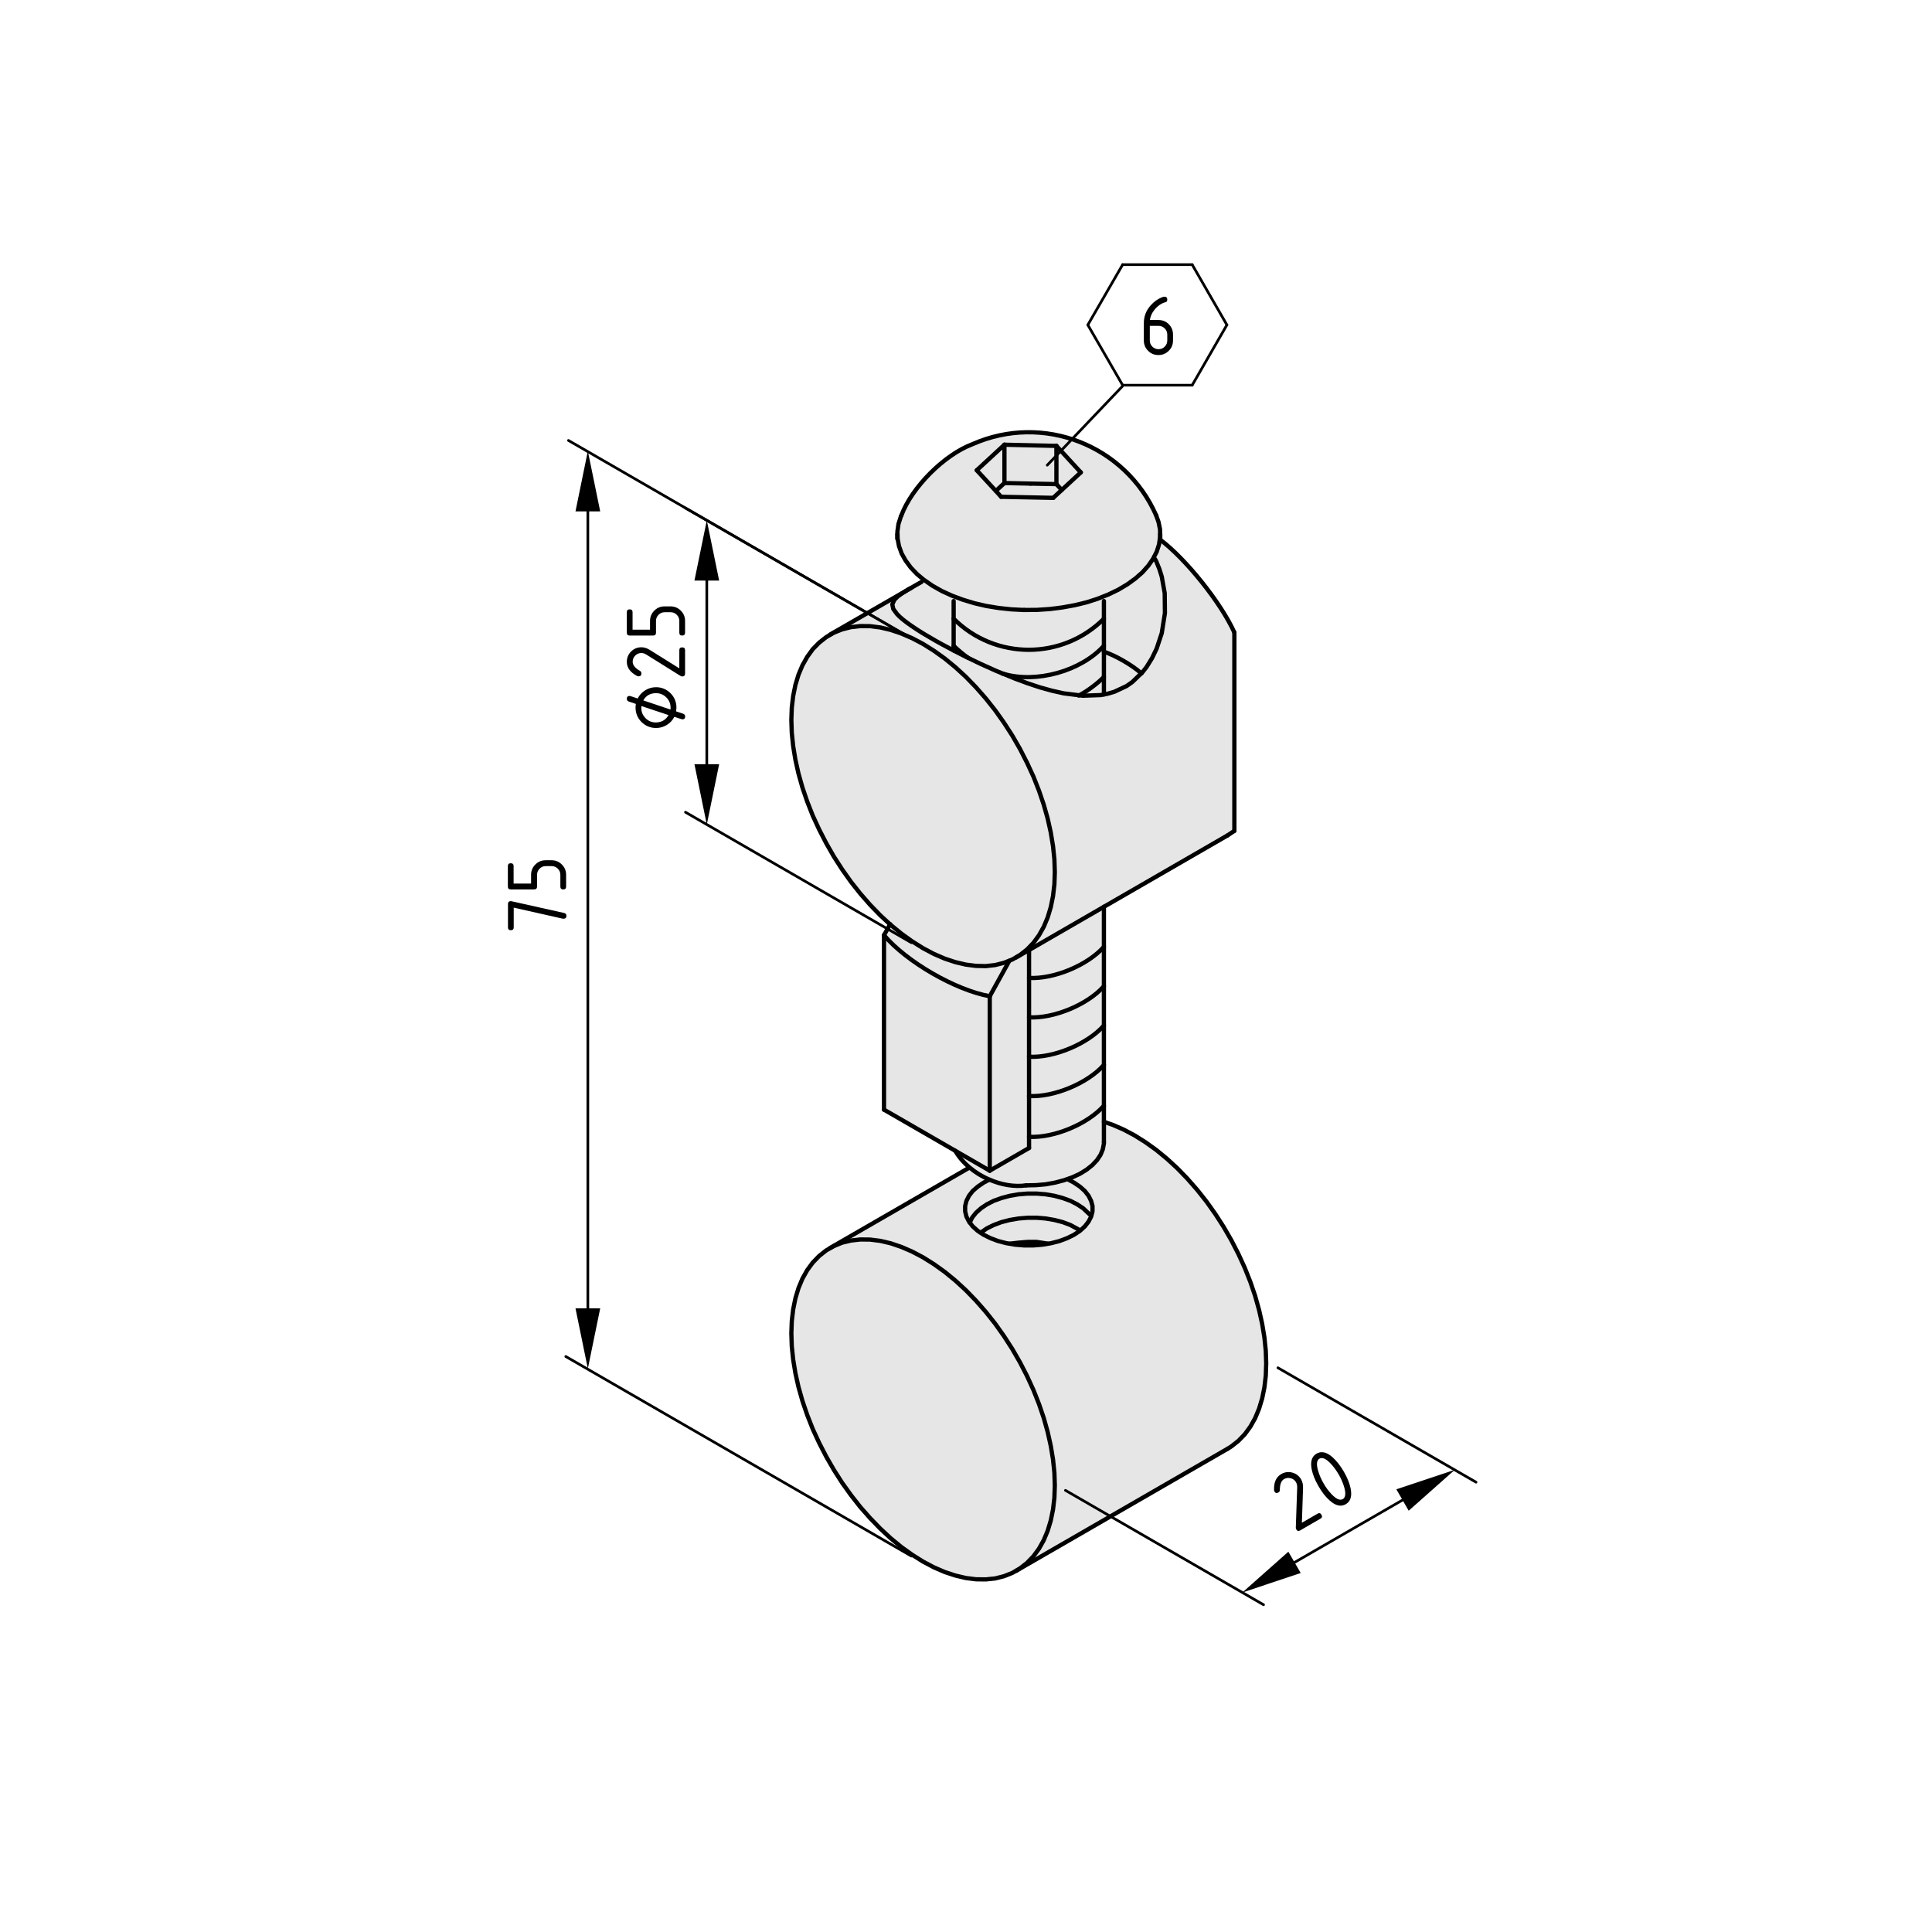 <?xml version="1.0" encoding="utf-8"?>
<!-- Generator: Adobe Illustrator 19.2.1, SVG Export Plug-In . SVG Version: 6.00 Build 0)  -->
<svg version="1.1" xmlns="http://www.w3.org/2000/svg" xmlns:xlink="http://www.w3.org/1999/xlink" x="0px" y="0px"
	 viewBox="0 0 181.42 181.42" style="enable-background:new 0 0 181.42 181.42;" xml:space="preserve">
<style type="text/css">
	.st0{fill:#E6E6E6;}
	.st1{fill:none;stroke:#000000;stroke-width:0.4;stroke-linecap:round;stroke-linejoin:round;}
	.st2{fill:none;stroke:#000000;stroke-width:0.25;stroke-linecap:round;stroke-linejoin:round;}
	.st3{fill:none;stroke:#000000;stroke-width:0.25;stroke-linecap:round;}
</style>
<g id="Kontur">
	<g id="LWPOLYLINE_9_">
		<g id="XMLID_1_">
			<g>
				<path class="st0" d="M118.86,126.83l0.04,1.2l-0.04,1.16l-0.13,1.1l-0.21,1.03l-0.29,0.96l-0.37,0.89l-0.45,0.8l-0.52,0.71
					l-0.6,0.62l-0.66,0.52l-0.35,0.22l-19.49,11.25l-0.01-0.01l0.66-0.52l0.6-0.62l0.52-0.71l0.45-0.8l0.37-0.89l0.29-0.96
					l0.21-1.03l0.13-1.1l0.04-1.16l-0.04-1.2l-0.13-1.25l-0.21-1.27l-0.29-1.3l-0.37-1.32l-0.45-1.32l-0.52-1.31l-0.6-1.31
					l-0.66-1.28l-0.72-1.25l-0.78-1.21l-0.83-1.17l-0.88-1.11l-0.92-1.05l-0.95-0.98l-0.98-0.9l-1-0.82l-1.02-0.73l-1.02-0.64
					l-1.02-0.54l-1.02-0.44l-1-0.34l-0.98-0.23l-0.95-0.12l-0.92-0.01l-0.88,0.1l-0.83,0.2l-0.78,0.32l-0.01-0.02l12.67-7.31
					l0.06-0.07c0.55,0.47,1.18,0.86,1.85,1.14l-0.02,0.05l-0.48,0.25l-0.56,0.38l-0.47,0.41l-0.35,0.45l-0.24,0.48l-0.12,0.48v0.5
					l0.12,0.49l0.24,0.47l0.07,0.09l0.28,0.36l0.47,0.42l0.28,0.19l0.28,0.18l0.64,0.32l0.72,0.27l0.78,0.2l0.82,0.14l0.85,0.07
					h0.85l0.85-0.07l0.82-0.14l0.78-0.2l0.72-0.27l0.65-0.32l0.53-0.35l0.03-0.02l0.46-0.42l0.35-0.45l0.24-0.47l0.04-0.14
					l0.09-0.35v-0.5l-0.13-0.48l-0.24-0.48l-0.35-0.45l-0.46-0.41l-0.56-0.38l-0.48-0.25l-0.04-0.12l0.37-0.13l0.71-0.33l0.63-0.39
					l0.54-0.43l0.44-0.47l0.33-0.5l0.21-0.52l0.1-0.53v-0.14v-1.9l0.84,0.29l1.01,0.44l1.02,0.54l1.02,0.64l1.02,0.73l1,0.82
					l0.98,0.9l0.95,0.98l0.92,1.05l0.88,1.11l0.83,1.17l0.78,1.21l0.72,1.25l0.66,1.28l0.6,1.31l0.52,1.31l0.45,1.32l0.37,1.32
					l0.29,1.3l0.21,1.27L118.86,126.83z"/>
				<path class="st0" d="M107.17,63.23l0.09-0.08l0.4-0.51l0.52-0.84l0.43-0.89l0.48-1.45l0.3-1.89l-0.02-1.87l-0.28-1.56
					l-0.23-0.73l-0.29-0.71l-0.11-0.2l-0.16-0.08l0.32-0.62l0.22-0.69l0.06-0.44l0.05,0.01c2.43,1.83,5.71,5.94,6.96,8.71v18.63
					l-0.63,0.42l-11.62,6.71l-7.03,4.06l-0.84,0.48l-0.01-0.01l0.66-0.52l0.6-0.62l0.52-0.71l0.45-0.8l0.37-0.88l0.29-0.97
					l0.21-1.03l0.13-1.1l0.04-1.15l-0.04-1.21l-0.13-1.24l-0.21-1.28l-0.29-1.3l-0.37-1.31l-0.45-1.32l-0.52-1.32l-0.6-1.3
					l-0.66-1.29l-0.72-1.25l-0.78-1.21l-0.83-1.17l-0.88-1.11l-0.92-1.05l-0.95-0.98l-0.98-0.9l-1-0.82l-1.02-0.73l-1.02-0.64
					l-1.02-0.54l-1.02-0.44l-1-0.34l-0.98-0.23l-0.95-0.12l-0.92-0.01l-0.88,0.1l-0.83,0.21l-0.78,0.31l-0.01-0.02l6.86-3.95
					l-0.19,0.12l-0.32,0.2l-0.35,0.26l-0.31,0.31l-0.19,0.42l0.09,0.43l0.36,0.49l0.25,0.25l0.3,0.26l0.36,0.28l0.41,0.29l0.49,0.33
					l0.55,0.35l0.59,0.35l0.63,0.37l0.63,0.35l1.09,0.58h0.01v0.01l1.12,0.57l0.25,0.12L91.37,62l0.73,0.35l1.47,0.66l0.64,0.26
					l1.06,0.44l1.19,0.44l1.17,0.39l1.15,0.32l1.12,0.25l1.44,0.18l0.35,0.04l1.68-0.06l0.29-0.06l0.36-0.07l0.62-0.18l1.15-0.54
					l0.53-0.37L107.17,63.23z"/>
				<path class="st0" d="M109.37,55.7l0.02,1.87l-0.3,1.89l-0.48,1.45l-0.43,0.89l-0.52,0.84l-0.4,0.51l-0.09,0.08
					c-0.8-0.74-2.46-1.7-3.51-2.03v-0.56V58.1v-1.66l-0.15-0.39l0.58-0.23l0.93-0.45l0.84-0.5l0.76-0.55l0.66-0.58l0.55-0.62
					l0.45-0.65l0.02-0.05l0.16,0.08l0.11,0.2l0.29,0.71l0.23,0.73L109.37,55.7z"/>
				<path class="st0" d="M108.93,49.71l0.01,0.7l-0.04,0.26l-0.06,0.44l-0.22,0.69l-0.32,0.62l-0.02,0.05l-0.45,0.65l-0.55,0.62
					l-0.66,0.58l-0.76,0.55l-0.84,0.5l-0.93,0.45l-0.58,0.23l-0.42,0.17l-1.06,0.34l-1.11,0.27l-1.16,0.21l-1.18,0.15l-1.21,0.08
					l-1.21,0.01l-1.2-0.06l-1.2-0.13L92.6,56.9l-1.12-0.26l-1.08-0.33l-0.7-0.26l-0.32-0.12l-0.94-0.43l-0.87-0.49l-0.78-0.54
					l-0.07-0.05L86.1,53.9l-0.58-0.61l-0.48-0.65l-0.37-0.66l-0.25-0.69l-0.13-0.69l-0.02-0.7l0.1-0.7l0.22-0.69l0.05-0.11
					c0.99-2.66,4.04-5.71,6.7-6.7c6.61-2.91,14.32,0.09,17.23,6.7l0.22,0.62L108.93,49.71z M101.49,44.36l-2.29-2.49l-4.88-0.11
					l-2.6,2.4l1.79,1.94l0.5,0.55l4.89,0.1l0.8-0.74L101.49,44.36z"/>
				<path class="st0" d="M107.17,63.23l-0.85,0.82l-0.53,0.37l-1.15,0.54l-0.62,0.18l-0.36,0.07v-1.65V61.2
					C104.71,61.53,106.37,62.49,107.17,63.23z"/>
				<path class="st0" d="M103.66,107.24v0.14l-0.1,0.53l-0.21,0.52l-0.33,0.5l-0.44,0.47l-0.54,0.43l-0.63,0.39l-0.71,0.33
					l-0.37,0.13l-0.42,0.15l-0.84,0.22l-0.88,0.16l-0.91,0.08l-0.93,0.02c-1.12,0.16-2.35-0.06-3.48-0.56
					c-0.67-0.28-1.3-0.67-1.85-1.14c-0.54-0.45-0.99-0.98-1.32-1.55l3.24,1.87l3.69-2.13v-1.05c2.31,0.13,5.5-1.19,7.03-2.92v1.51
					V107.24z"/>
				<path class="st0" d="M103.66,100v3.83c-1.53,1.73-4.72,3.05-7.03,2.92v-3.83C98.94,103.05,102.13,101.73,103.66,100z"/>
				<path class="st0" d="M103.66,96.3v3.7c-1.53,1.73-4.72,3.05-7.03,2.92v-3.69C98.94,99.36,102.13,98.03,103.66,96.3z"/>
				<path class="st0" d="M103.66,92.61v3.69c-1.53,1.73-4.72,3.06-7.03,2.93v-3.7C98.94,95.66,102.13,94.34,103.66,92.61z"/>
				<path class="st0" d="M103.66,88.91v3.7c-1.53,1.73-4.72,3.05-7.03,2.92v-3.7C98.94,91.96,102.13,90.64,103.66,88.91z"/>
				<path class="st0" d="M103.66,85.15v3.76c-1.53,1.73-4.72,3.05-7.03,2.92v-2.62L103.66,85.15z"/>
				<path class="st0" d="M103.66,63.56v1.65l-0.29,0.06l-1.68,0.06l-0.35-0.04C102.05,64.94,103.14,64.12,103.66,63.56z"/>
				<path class="st0" d="M103.66,61.2v2.36c-0.52,0.56-1.61,1.38-2.32,1.73l-1.44-0.18l-1.12-0.25l-1.15-0.32l-1.17-0.39l-1.19-0.44
					l-1.06-0.44c3.09,0.92,7.29-0.24,9.45-2.63V61.2z"/>
				<path class="st0" d="M103.66,58.1v2.54c-2.16,2.39-6.36,3.55-9.45,2.63l-0.64-0.26l-1.47-0.66L91.37,62l-0.45-0.22
					c-0.38-0.25-1.05-0.81-1.37-1.14V58.1C93.45,61.99,99.76,61.99,103.66,58.1z"/>
				<path class="st0" d="M103.66,56.44v1.66c-3.9,3.89-10.21,3.89-14.11,0v-1.66l0.15-0.39l0.7,0.26l1.08,0.33l1.12,0.26l1.16,0.19
					l1.2,0.13l1.2,0.06l1.21-0.01l1.21-0.08l1.18-0.15l1.16-0.21l1.11-0.27l1.06-0.34l0.42-0.17L103.66,56.44z"/>
				<path class="st0" d="M102.59,113.25v0.5l-0.09,0.35l-0.15-0.04l-0.64-0.6l-0.56-0.37l-0.64-0.33l-0.72-0.26l-0.78-0.21
					l-0.82-0.14l-0.85-0.07h-0.85l-0.85,0.07l-0.82,0.14l-0.78,0.21l-0.72,0.26l-0.65,0.33l-0.55,0.37l-0.47,0.42l-0.35,0.44
					l-0.24,0.48l-0.07-0.09l-0.24-0.47l-0.12-0.49v-0.5l0.12-0.48l0.24-0.48l0.35-0.45l0.47-0.41l0.56-0.38l0.48-0.25l0.02-0.05
					c1.13,0.5,2.36,0.72,3.48,0.56l0.93-0.02l0.91-0.08l0.88-0.16l0.84-0.22l0.42-0.15l0.04,0.12l0.48,0.25l0.56,0.38l0.46,0.41
					l0.35,0.45l0.24,0.48L102.59,113.25z"/>
				<polygon class="st0" points="102.5,114.1 102.46,114.24 102.22,114.71 101.87,115.16 101.41,115.58 101.38,115.6 101.28,115.45 
					100.51,115.03 99.79,114.76 99.01,114.56 98.19,114.42 97.34,114.35 96.49,114.35 95.64,114.42 94.82,114.56 94.04,114.76 
					93.32,115.03 92.67,115.35 92.12,115.73 92.09,115.77 91.81,115.58 91.34,115.16 91.06,114.8 91.3,114.32 91.65,113.88 
					92.12,113.46 92.67,113.09 93.32,112.76 94.04,112.5 94.82,112.29 95.64,112.15 96.49,112.08 97.34,112.08 98.19,112.15 
					99.01,112.29 99.79,112.5 100.51,112.76 101.15,113.09 101.71,113.46 102.35,114.06 				"/>
				<polygon class="st0" points="99.2,41.87 101.49,44.36 99.7,46.01 99.2,45.46 				"/>
				<polygon class="st0" points="101.28,115.45 101.38,115.6 100.85,115.95 100.2,116.27 99.48,116.54 98.7,116.74 97.88,116.88 
					97.03,116.95 96.18,116.95 95.33,116.88 94.51,116.74 93.73,116.54 93.01,116.27 92.37,115.95 92.09,115.77 92.12,115.73 
					92.67,115.35 93.32,115.03 94.04,114.76 94.82,114.56 95.64,114.42 96.49,114.35 97.34,114.35 98.19,114.42 99.01,114.56 
					99.79,114.76 100.51,115.03 				"/>
				<polygon class="st0" points="99.2,45.46 99.7,46.01 98.9,46.75 94.01,46.65 93.51,46.1 94.32,45.36 96.76,45.41 				"/>
				<polygon class="st0" points="99.2,41.87 99.2,45.46 96.76,45.41 94.32,45.36 94.32,41.76 				"/>
				<polygon class="st0" points="83.58,86.8 82.66,85.95 81.71,84.97 80.79,83.92 79.91,82.81 79.08,81.64 78.3,80.43 77.58,79.17 
					76.92,77.89 76.32,76.59 75.8,75.27 75.35,73.95 74.98,72.64 74.69,71.34 74.48,70.06 74.35,68.82 74.31,67.61 74.35,66.46 
					74.48,65.36 74.69,64.32 74.98,63.36 75.35,62.48 75.8,61.68 76.32,60.96 76.92,60.35 77.58,59.83 78.3,59.41 79.08,59.1 
					79.91,58.89 80.79,58.79 81.71,58.8 82.66,58.92 83.64,59.15 84.64,59.49 85.66,59.93 86.68,60.47 87.7,61.11 88.72,61.84 
					89.72,62.66 90.7,63.56 91.65,64.54 92.57,65.59 93.45,66.7 94.28,67.87 95.06,69.08 95.78,70.33 96.44,71.62 97.04,72.92 
					97.56,74.24 98.01,75.56 98.38,76.87 98.67,78.17 98.88,79.45 99.01,80.69 99.05,81.9 99.01,83.05 98.88,84.15 98.67,85.18 
					98.38,86.15 98.01,87.03 97.56,87.83 97.04,88.54 96.44,89.16 95.78,89.68 95.06,90.1 94.78,90.21 94.28,90.41 93.45,90.62 
					92.57,90.72 91.65,90.7 90.7,90.58 89.72,90.35 88.72,90.02 87.7,89.58 86.68,89.04 85.66,88.4 84.64,87.67 83.64,86.85 				"/>
				<polygon class="st0" points="99.01,138.29 99.05,139.49 99.01,140.65 98.88,141.75 98.67,142.78 98.38,143.74 98.01,144.63 
					97.56,145.43 97.04,146.14 96.44,146.76 95.78,147.28 95.06,147.7 94.28,148.01 93.45,148.22 92.57,148.31 91.65,148.3 
					90.7,148.18 89.72,147.95 88.72,147.62 87.7,147.18 86.68,146.64 85.66,146 84.64,145.27 83.64,144.45 82.66,143.54 
					81.71,142.56 80.79,141.52 79.91,140.4 79.08,139.24 78.3,138.02 77.58,136.77 76.92,135.49 76.32,134.19 75.8,132.87 
					75.35,131.55 74.98,130.24 74.69,128.94 74.48,127.66 74.35,126.42 74.31,125.21 74.35,124.06 74.48,122.96 74.69,121.92 
					74.98,120.96 75.35,120.07 75.8,119.27 76.32,118.56 76.92,117.94 77.58,117.42 78.3,117.01 79.08,116.69 79.91,116.49 
					80.79,116.39 81.71,116.4 82.66,116.52 83.64,116.75 84.64,117.09 85.66,117.53 86.68,118.07 87.7,118.71 88.72,119.44 
					89.72,120.26 90.7,121.16 91.65,122.14 92.57,123.19 93.45,124.3 94.28,125.47 95.06,126.68 95.78,127.93 96.44,129.21 
					97.04,130.52 97.56,131.83 98.01,133.15 98.38,134.47 98.67,135.77 98.88,137.04 				"/>
				<path class="st0" d="M95.79,89.69l0.84-0.48v2.62v3.7v3.7v3.69v3.83v1.05l-3.69,2.13V93.55c0.46-0.83,1.38-2.49,1.84-3.33v-0.01
					l0.28-0.11L95.79,89.69L95.79,89.69z"/>
				<path class="st0" d="M94.78,90.21v0.01c-0.46,0.84-1.38,2.5-1.84,3.33c-3.23-0.58-7.81-3.23-9.93-5.73l0.57-1.02l0.06,0.05
					l1,0.82l1.02,0.73l1.02,0.64l1.02,0.54l1.02,0.44l1,0.33l0.98,0.23l0.95,0.12l0.92,0.02l0.88-0.1l0.83-0.21L94.78,90.21z"/>
				<polygon class="st0" points="94.32,41.76 94.32,45.36 93.51,46.1 91.72,44.16 				"/>
				<path class="st0" d="M92.94,93.55v16.38l-3.24-1.87l-6.69-3.86V87.82C85.13,90.32,89.71,92.97,92.94,93.55z"/>
				<polygon class="st0" points="89.7,56.05 89.55,56.44 89.55,58.1 89.55,60.64 89.55,61.08 89.54,61.08 88.45,60.5 87.82,60.15 
					87.19,59.78 86.6,59.43 86.05,59.08 85.56,58.75 85.15,58.46 84.79,58.18 84.49,57.92 84.24,57.67 83.88,57.18 83.79,56.75 
					83.98,56.33 84.29,56.02 84.64,55.76 84.96,55.56 85.15,55.44 85.57,55.2 85.77,55.08 86.26,54.8 86.53,54.65 86.72,54.42 
					86.79,54.47 87.57,55.01 88.44,55.5 89.38,55.93 				"/>
			</g>
			<g>
				<path class="st1" d="M108.57,48.4c-2.91-6.61-10.62-9.61-17.23-6.7c-2.66,0.99-5.71,4.04-6.7,6.7"/>
				<line class="st1" x1="84.26" y1="50.15" x2="84.26" y2="50.59"/>
				<line class="st1" x1="108.95" y1="50.59" x2="108.95" y2="50.15"/>
				<polyline class="st1" points="89.55,56.44 89.55,58.1 89.55,60.64 89.55,61.08 				"/>
				<polyline class="st1" points="103.66,107.24 103.66,105.34 103.66,103.83 103.66,100 103.66,96.3 103.66,92.61 103.66,88.91 
					103.66,85.15 				"/>
				<polyline class="st1" points="103.66,65.21 103.66,63.56 103.66,61.2 103.66,60.64 103.66,58.1 103.66,56.44 				"/>
				<polyline class="st1" points="90.96,109.68 78.29,116.99 77.93,117.2 				"/>
				<polyline class="st1" points="95.43,147.5 95.79,147.29 115.28,136.04 				"/>
				<polyline class="st1" points="95.43,89.9 95.79,89.69 96.63,89.21 103.66,85.15 115.28,78.44 				"/>
				<polyline class="st1" points="85.57,55.2 85.15,55.44 78.29,59.39 77.93,59.6 				"/>
				<polyline class="st1" points="96.16,57.28 97.37,57.27 98.58,57.19 99.76,57.04 100.92,56.83 102.03,56.56 103.09,56.22 
					103.51,56.05 104.09,55.82 105.02,55.37 105.86,54.87 106.62,54.32 107.28,53.74 107.83,53.12 108.28,52.47 108.3,52.42 
					108.62,51.8 108.84,51.11 108.9,50.67 108.94,50.41 108.93,49.71 108.79,49.02 108.57,48.4 				"/>
				<polyline class="st1" points="84.64,48.4 84.59,48.51 84.37,49.2 84.27,49.9 84.29,50.6 84.42,51.29 84.67,51.98 85.04,52.64 
					85.52,53.29 86.1,53.9 86.72,54.42 86.79,54.47 87.57,55.01 88.44,55.5 89.38,55.93 89.7,56.05 90.4,56.31 91.48,56.64 
					92.6,56.9 93.76,57.09 94.96,57.22 96.16,57.28 				"/>
				<polyline class="st1" points="101.49,44.36 99.7,46.01 98.9,46.75 				"/>
				<line class="st1" x1="99.2" y1="41.87" x2="101.49" y2="44.36"/>
				<line class="st1" x1="94.32" y1="41.76" x2="99.2" y2="41.87"/>
				<line class="st1" x1="91.72" y1="44.16" x2="94.32" y2="41.76"/>
				<polyline class="st1" points="94.01,46.65 93.51,46.1 91.72,44.16 				"/>
				<line class="st1" x1="98.9" y1="46.75" x2="94.01" y2="46.65"/>
				<polyline class="st1" points="96.35,111.31 97.28,111.29 98.19,111.21 99.07,111.05 99.91,110.83 100.33,110.68 100.7,110.55 
					101.41,110.22 102.04,109.83 102.58,109.4 103.02,108.93 103.35,108.43 103.56,107.91 103.66,107.38 103.66,107.24 				"/>
				<path class="st1" d="M89.7,108.06c0.33,0.57,0.78,1.1,1.32,1.55c0.55,0.47,1.18,0.86,1.85,1.14c1.13,0.5,2.36,0.72,3.48,0.56"/>
				<line class="st1" x1="99.2" y1="45.46" x2="99.2" y2="41.87"/>
				<line class="st1" x1="99.2" y1="45.46" x2="99.7" y2="46.01"/>
				<line class="st1" x1="94.32" y1="45.36" x2="94.32" y2="41.76"/>
				<line class="st1" x1="93.51" y1="46.1" x2="94.32" y2="45.36"/>
				<line class="st1" x1="96.76" y1="45.41" x2="99.2" y2="45.46"/>
				<line class="st1" x1="94.32" y1="45.36" x2="96.76" y2="45.41"/>
				<polyline class="st1" points="74.31,125.21 74.35,126.42 74.48,127.66 74.69,128.94 74.98,130.24 75.35,131.55 75.8,132.87 
					76.32,134.19 76.92,135.49 77.58,136.77 78.3,138.02 79.08,139.24 79.91,140.4 80.79,141.52 81.71,142.56 82.66,143.54 
					83.64,144.45 84.64,145.27 85.66,146 86.68,146.64 87.7,147.18 88.72,147.62 89.72,147.95 90.7,148.18 91.65,148.3 
					92.57,148.31 93.45,148.22 94.28,148.01 95.06,147.7 95.78,147.28 96.44,146.76 97.04,146.14 97.56,145.43 98.01,144.63 
					98.38,143.74 98.67,142.78 98.88,141.75 99.01,140.65 99.05,139.49 99.01,138.29 98.88,137.04 98.67,135.77 98.38,134.47 
					98.01,133.15 97.56,131.83 97.04,130.52 96.44,129.21 95.78,127.93 95.06,126.68 94.28,125.47 93.45,124.3 92.57,123.19 
					91.65,122.14 90.7,121.16 89.72,120.26 88.72,119.44 87.7,118.71 86.68,118.07 85.66,117.53 84.64,117.09 83.64,116.75 
					82.66,116.52 81.71,116.4 80.79,116.39 79.91,116.49 79.08,116.69 78.3,117.01 77.58,117.42 76.92,117.94 76.32,118.56 
					75.8,119.27 75.35,120.07 74.98,120.96 74.69,121.92 74.48,122.96 74.35,124.06 74.31,125.21 				"/>
				<polyline class="st1" points="115.28,136.04 115.63,135.82 116.29,135.3 116.89,134.68 117.41,133.97 117.86,133.17 
					118.23,132.28 118.52,131.32 118.73,130.29 118.86,129.19 118.9,128.03 118.86,126.83 118.73,125.58 118.52,124.31 
					118.23,123.01 117.86,121.69 117.41,120.37 116.89,119.06 116.29,117.75 115.63,116.47 114.91,115.22 114.13,114.01 
					113.3,112.84 112.42,111.73 111.5,110.68 110.55,109.7 109.57,108.8 108.57,107.98 107.55,107.25 106.53,106.61 105.51,106.07 
					104.5,105.63 103.66,105.34 				"/>
				<polyline class="st1" points="92.85,110.8 92.37,111.05 91.81,111.43 91.34,111.84 90.99,112.29 90.75,112.77 90.63,113.25 
					90.63,113.75 90.75,114.24 90.99,114.71 91.06,114.8 91.34,115.16 91.81,115.58 92.09,115.77 92.37,115.95 93.01,116.27 
					93.73,116.54 94.51,116.74 95.33,116.88 96.18,116.95 97.03,116.95 97.88,116.88 98.7,116.74 99.48,116.54 100.2,116.27 
					100.85,115.95 101.38,115.6 101.41,115.58 101.87,115.16 102.22,114.71 102.46,114.24 102.5,114.1 102.59,113.75 102.59,113.25 
					102.46,112.77 102.22,112.29 101.87,111.84 101.41,111.43 100.85,111.05 100.37,110.8 				"/>
				<path class="st1" d="M115.91,59.39c-1.25-2.77-4.53-6.88-6.96-8.71"/>
				<line class="st1" x1="115.91" y1="59.39" x2="115.91" y2="78.02"/>
				<line class="st1" x1="115.28" y1="78.44" x2="115.91" y2="78.02"/>
				<polyline class="st1" points="99.05,81.9 99.01,80.69 98.88,79.45 98.67,78.17 98.38,76.87 98.01,75.56 97.56,74.24 
					97.04,72.92 96.44,71.62 95.78,70.33 95.06,69.08 94.28,67.87 93.45,66.7 92.57,65.59 91.65,64.54 90.7,63.56 89.72,62.66 
					88.72,61.84 87.7,61.11 86.68,60.47 85.66,59.93 84.64,59.49 83.64,59.15 82.66,58.92 81.71,58.8 80.79,58.79 79.91,58.89 
					79.08,59.1 78.3,59.41 77.58,59.83 76.92,60.35 76.32,60.96 75.8,61.68 75.35,62.48 74.98,63.36 74.69,64.32 74.48,65.36 
					74.35,66.46 74.31,67.61 74.35,68.82 74.48,70.06 74.69,71.34 74.98,72.64 75.35,73.95 75.8,75.27 76.32,76.59 76.92,77.89 
					77.58,79.17 78.3,80.43 79.08,81.64 79.91,82.81 80.79,83.92 81.71,84.97 82.66,85.95 83.58,86.8 83.64,86.85 84.64,87.67 
					85.66,88.4 86.68,89.04 87.7,89.58 88.72,90.02 89.72,90.35 90.7,90.58 91.65,90.7 92.57,90.72 93.45,90.62 94.28,90.41 
					94.78,90.21 95.06,90.1 95.78,89.68 96.44,89.16 97.04,88.54 97.56,87.83 98.01,87.03 98.38,86.15 98.67,85.18 98.88,84.15 
					99.01,83.05 99.05,81.9 				"/>
				<polyline class="st1" points="108.46,52.5 108.57,52.7 108.86,53.41 109.09,54.14 109.37,55.7 109.39,57.57 109.09,59.46 
					108.61,60.91 108.18,61.8 107.66,62.64 107.26,63.15 107.17,63.23 106.32,64.05 105.79,64.42 104.64,64.96 104.02,65.14 
					103.66,65.21 103.37,65.27 101.69,65.33 101.34,65.29 99.9,65.11 98.78,64.86 97.63,64.54 96.46,64.15 95.27,63.71 94.21,63.27 
					93.57,63.01 92.1,62.35 91.37,62 90.92,61.78 90.67,61.66 89.55,61.09 89.55,61.08 89.54,61.08 88.45,60.5 87.82,60.15 
					87.19,59.78 86.6,59.43 86.05,59.08 85.56,58.75 85.15,58.46 84.79,58.18 84.49,57.92 84.24,57.67 83.88,57.18 83.79,56.75 
					83.98,56.33 84.29,56.02 84.64,55.76 84.96,55.56 85.15,55.44 85.33,55.33 85.57,55.2 85.77,55.08 86.26,54.8 86.53,54.65 				
					"/>
				<polyline class="st1" points="96.63,107.8 96.63,106.75 96.63,102.92 96.63,99.23 96.63,95.53 96.63,91.83 96.63,89.21 				"/>
				<line class="st1" x1="92.94" y1="109.93" x2="96.63" y2="107.8"/>
				<line class="st1" x1="92.94" y1="93.55" x2="92.94" y2="109.93"/>
				<path class="st1" d="M92.94,93.55c0.46-0.83,1.38-2.49,1.84-3.33"/>
				<path class="st1" d="M83.01,87.82c2.12,2.5,6.7,5.15,9.93,5.73"/>
				<polyline class="st1" points="83.01,87.82 83.58,86.8 83.59,86.78 				"/>
				<polyline class="st1" points="92.94,109.93 89.7,108.06 83.01,104.2 				"/>
				<line class="st1" x1="83.01" y1="87.82" x2="83.01" y2="104.2"/>
				<path class="st1" d="M107.18,63.24l-0.01-0.01c-0.8-0.74-2.46-1.7-3.51-2.03"/>
				<path class="st1" d="M94.12,63.25c0.03,0.01,0.06,0.02,0.09,0.02c3.09,0.92,7.29-0.24,9.45-2.63"/>
				<path class="st1" d="M89.55,58.1c3.9,3.89,10.21,3.89,14.11,0"/>
				<path class="st1" d="M101.3,65.31c0.01-0.01,0.03-0.01,0.04-0.02c0.71-0.35,1.8-1.17,2.32-1.73"/>
				<path class="st1" d="M89.55,60.64c0.32,0.33,0.99,0.89,1.37,1.14"/>
				<path class="st1" d="M96.63,91.83c2.31,0.13,5.5-1.19,7.03-2.92"/>
				<path class="st1" d="M96.63,95.53c2.31,0.13,5.5-1.19,7.03-2.92"/>
				<path class="st1" d="M96.63,99.23c2.31,0.13,5.5-1.2,7.03-2.93"/>
				<path class="st1" d="M96.63,102.92c2.31,0.13,5.5-1.19,7.03-2.92"/>
				<path class="st1" d="M96.63,106.75c2.31,0.13,5.5-1.19,7.03-2.92"/>
				<polyline class="st1" points="91.06,114.8 91.3,114.32 91.65,113.88 92.12,113.46 92.67,113.09 93.32,112.76 94.04,112.5 
					94.82,112.29 95.64,112.15 96.49,112.08 97.34,112.08 98.19,112.15 99.01,112.29 99.79,112.5 100.51,112.76 101.15,113.09 
					101.71,113.46 102.35,114.06 				"/>
				<polyline class="st1" points="92.12,115.73 92.67,115.35 93.32,115.03 94.04,114.76 94.82,114.56 95.64,114.42 96.49,114.35 
					97.34,114.35 98.19,114.42 99.01,114.56 99.79,114.76 100.51,115.03 101.28,115.45 				"/>
				<polyline class="st1" points="94.87,116.78 95.64,116.69 96.49,116.62 97.34,116.62 98.38,116.78 				"/>
			</g>
		</g>
	</g>
</g>
<g id="Bemaßung">
	<g id="SOLID_2_">
		<polygon points="66.37,77.43 67.53,71.76 65.21,71.76 		"/>
	</g>
	<g id="SOLID_3_">
		<polygon points="66.37,48.86 65.21,54.52 67.53,54.52 		"/>
	</g>
	<line class="st2" x1="85.58" y1="88.52" x2="64.37" y2="76.27"/>
	<line class="st2" x1="85.58" y1="59.95" x2="64.37" y2="47.71"/>
	<g id="LINE_40_">
		<line class="st2" x1="66.37" y1="74.25" x2="66.37" y2="52.03"/>
	</g>
	<g>
		<g id="MTEXT_1_">
			<g>
				<path d="M63.49,66.8l0.66,0.22c0.12,0.04,0.19,0.13,0.19,0.26c0,0.18-0.09,0.27-0.27,0.27c-0.03,0-0.28-0.08-0.75-0.24
					c-0.16,0.33-0.4,0.58-0.71,0.77c-0.31,0.19-0.64,0.28-1.01,0.28c-0.53,0-0.98-0.19-1.36-0.56c-0.37-0.37-0.56-0.83-0.56-1.36
					c0-0.1,0.01-0.21,0.03-0.34l-0.66-0.22c-0.12-0.04-0.19-0.13-0.19-0.26c0-0.18,0.09-0.27,0.27-0.27c0.03,0,0.28,0.08,0.75,0.24
					c0.16-0.32,0.4-0.58,0.71-0.77c0.31-0.19,0.64-0.29,1.01-0.29c0.53,0,0.98,0.19,1.36,0.56c0.37,0.37,0.56,0.83,0.56,1.36
					C63.51,66.58,63.5,66.7,63.49,66.8z M62.78,67.15l-2.55-0.85c-0.01,0.07-0.01,0.13-0.01,0.17c0,0.38,0.13,0.7,0.4,0.97
					c0.27,0.27,0.59,0.4,0.97,0.4C62.12,67.83,62.51,67.61,62.78,67.15z M62.96,66.63c0.01-0.07,0.01-0.12,0.01-0.17
					c0-0.38-0.13-0.7-0.4-0.97c-0.27-0.27-0.59-0.4-0.97-0.4c-0.54,0-0.94,0.23-1.19,0.68L62.96,66.63z"/>
			</g>
		</g>
		<g id="MTEXT_2_">
			<g>
				<path d="M58.86,62.15c0-0.38,0.13-0.7,0.4-0.97c0.27-0.27,0.59-0.4,0.97-0.4c0.26,0,0.52,0.08,0.79,0.25l2.77,1.73v-1.7
					c0-0.18,0.09-0.27,0.27-0.27c0.18,0,0.27,0.09,0.27,0.27v2.19c0,0.18-0.09,0.27-0.27,0.27c-0.06,0-0.11-0.02-0.16-0.05
					l-3.22-2.01c-0.15-0.09-0.3-0.14-0.45-0.14c-0.23,0-0.42,0.08-0.58,0.24c-0.16,0.16-0.24,0.35-0.24,0.58
					c0,0.31,0.23,0.6,0.69,0.86c0.09,0.05,0.13,0.13,0.13,0.24c0,0.18-0.09,0.27-0.27,0.27c-0.04,0-0.08-0.01-0.11-0.02
					C59.19,63.15,58.86,62.7,58.86,62.15z"/>
				<path d="M61.32,59.68h-2.19c-0.18,0-0.27-0.09-0.27-0.27v-1.92c0-0.18,0.09-0.27,0.27-0.27c0.18,0,0.27,0.09,0.27,0.27v1.64
					h1.64v-0.82c0-0.38,0.13-0.7,0.4-0.97s0.59-0.4,0.97-0.4h0.55c0.38,0,0.7,0.13,0.97,0.4c0.27,0.27,0.4,0.59,0.4,0.97v1.1
					c0,0.18-0.09,0.27-0.27,0.27c-0.18,0-0.27-0.09-0.27-0.27v-1.1c0-0.23-0.08-0.42-0.24-0.58s-0.35-0.24-0.58-0.24h-0.55
					c-0.23,0-0.42,0.08-0.58,0.24c-0.16,0.16-0.24,0.35-0.24,0.58v1.1C61.6,59.59,61.51,59.68,61.32,59.68z"/>
			</g>
		</g>
	</g>
	<g id="SOLID_4_">
		<polygon points="55.2,128.52 56.36,122.86 54.04,122.86 		"/>
	</g>
	<g id="SOLID_5_">
		<polygon points="55.2,42.35 54.04,48.02 56.36,48.02 		"/>
	</g>
	<line class="st2" x1="85.58" y1="146.12" x2="53.13" y2="127.38"/>
	<line class="st2" x1="85.58" y1="59.95" x2="53.38" y2="41.36"/>
	<g id="LINE_43_">
		<line class="st2" x1="55.2" y1="125.21" x2="55.2" y2="45.54"/>
	</g>
	<g id="MTEXT_3_">
		<g>
			<path d="M48.24,85.23v1.85c0,0.18-0.09,0.27-0.27,0.27c-0.18,0-0.27-0.09-0.27-0.27v-2.19c0-0.18,0.09-0.27,0.27-0.27
				c0.02,0,0.04,0,0.07,0.01l4.93,1.1c0.14,0.03,0.22,0.12,0.22,0.26c0,0.19-0.09,0.28-0.27,0.28c-0.03,0-0.05,0-0.06,0L48.24,85.23
				z"/>
			<path d="M50.15,83.52h-2.19c-0.18,0-0.27-0.09-0.27-0.27v-1.92c0-0.18,0.09-0.27,0.27-0.27c0.18,0,0.27,0.09,0.27,0.27v1.64h1.64
				v-0.82c0-0.38,0.13-0.7,0.4-0.97s0.59-0.4,0.97-0.4h0.55c0.38,0,0.7,0.13,0.97,0.4c0.27,0.27,0.4,0.59,0.4,0.97v1.1
				c0,0.18-0.09,0.27-0.27,0.27c-0.18,0-0.27-0.09-0.27-0.27v-1.1c0-0.23-0.08-0.42-0.24-0.58s-0.35-0.24-0.58-0.24h-0.55
				c-0.23,0-0.42,0.08-0.58,0.24c-0.16,0.16-0.24,0.35-0.24,0.58v1.1C50.43,83.42,50.34,83.52,50.15,83.52z"/>
		</g>
	</g>
	<g id="SOLID">
		<polygon points="116.66,149.54 122.14,147.71 120.98,145.71 		"/>
	</g>
	<polygon points="136.61,138.02 131.12,139.85 132.28,141.86 	"/>
	<line class="st2" x1="100.05" y1="139.95" x2="118.65" y2="150.69"/>
	<line class="st2" x1="120" y1="128.44" x2="138.6" y2="139.18"/>
	<line class="st2" x1="119.87" y1="147.69" x2="133.64" y2="139.74"/>
	<g id="MTEXT">
		<g>
			<path d="M120.31,138.42c0.33-0.19,0.67-0.24,1.04-0.14c0.36,0.1,0.64,0.31,0.83,0.64c0.13,0.23,0.19,0.5,0.18,0.81l-0.11,3.26
				l1.47-0.85c0.16-0.09,0.28-0.06,0.37,0.1c0.09,0.16,0.06,0.28-0.1,0.37l-1.9,1.1c-0.16,0.09-0.28,0.06-0.37-0.1
				c-0.03-0.05-0.04-0.1-0.04-0.16l0.13-3.8c0-0.17-0.03-0.33-0.11-0.46c-0.11-0.2-0.28-0.32-0.5-0.38
				c-0.22-0.06-0.43-0.03-0.62,0.08c-0.27,0.15-0.4,0.5-0.4,1.03c0,0.1-0.04,0.18-0.14,0.23c-0.16,0.09-0.28,0.06-0.37-0.1
				c-0.02-0.04-0.03-0.07-0.03-0.11C119.6,139.21,119.83,138.7,120.31,138.42z"/>
			<path d="M126.19,138.19c0.33,0.57,0.54,1.1,0.64,1.59c0.14,0.72-0.01,1.21-0.46,1.47c-0.45,0.26-0.95,0.15-1.5-0.34
				c-0.38-0.33-0.73-0.78-1.06-1.35c-0.33-0.57-0.54-1.1-0.64-1.59c-0.14-0.72,0.01-1.21,0.46-1.47c0.45-0.26,0.95-0.15,1.5,0.34
				C125.51,137.18,125.86,137.63,126.19,138.19z M125.71,138.46c-0.23-0.39-0.48-0.74-0.77-1.04c-0.43-0.45-0.78-0.6-1.04-0.45
				c-0.26,0.15-0.3,0.53-0.13,1.13c0.12,0.4,0.29,0.8,0.51,1.18c0.22,0.39,0.48,0.74,0.77,1.04c0.43,0.45,0.78,0.6,1.04,0.45
				c0.26-0.15,0.31-0.53,0.13-1.13C126.11,139.25,125.94,138.86,125.71,138.46z"/>
		</g>
	</g>
	<g id="MTEXT_5_">
		<g>
			<path d="M109.34,27.86c0.18,0,0.27,0.09,0.27,0.27c0,0.14-0.04,0.21-0.14,0.24c-0.41,0.1-0.76,0.35-1.07,0.73
				c-0.24,0.3-0.38,0.62-0.42,0.95h0.8c0.39,0,0.71,0.13,0.98,0.4c0.26,0.27,0.39,0.59,0.39,0.97v0.55c0,0.38-0.13,0.71-0.4,0.97
				c-0.27,0.27-0.59,0.4-0.97,0.4c-0.38,0-0.71-0.13-0.97-0.4c-0.27-0.26-0.4-0.59-0.4-0.96v-1.65c0-0.62,0.21-1.16,0.62-1.63
				c0.32-0.36,0.67-0.62,1.05-0.77C109.2,27.88,109.28,27.86,109.34,27.86z M107.97,30.6v1.37c0,0.23,0.08,0.42,0.24,0.58
				s0.35,0.24,0.58,0.24s0.42-0.08,0.58-0.24c0.16-0.16,0.24-0.35,0.24-0.58v-0.55c0-0.23-0.08-0.42-0.24-0.58s-0.35-0.24-0.58-0.24
				H107.97z"/>
		</g>
	</g>
	<line class="st2" x1="98.34" y1="43.68" x2="105.39" y2="36.28"/>
	<g>
		<line class="st3" x1="102.15" y1="30.51" x2="105.42" y2="36.17"/>
		<g id="LINE_87_">
			<line class="st3" x1="105.42" y1="36.17" x2="111.95" y2="36.17"/>
		</g>
		<g id="LINE_86_">
			<line class="st3" x1="111.95" y1="36.17" x2="115.21" y2="30.51"/>
		</g>
		<g id="LINE_85_">
			<line class="st3" x1="115.21" y1="30.51" x2="111.95" y2="24.85"/>
		</g>
		<g id="LINE_66_">
			<line class="st3" x1="111.95" y1="24.85" x2="105.42" y2="24.85"/>
		</g>
		<line class="st3" x1="105.42" y1="24.85" x2="102.15" y2="30.51"/>
	</g>
</g>
</svg>
